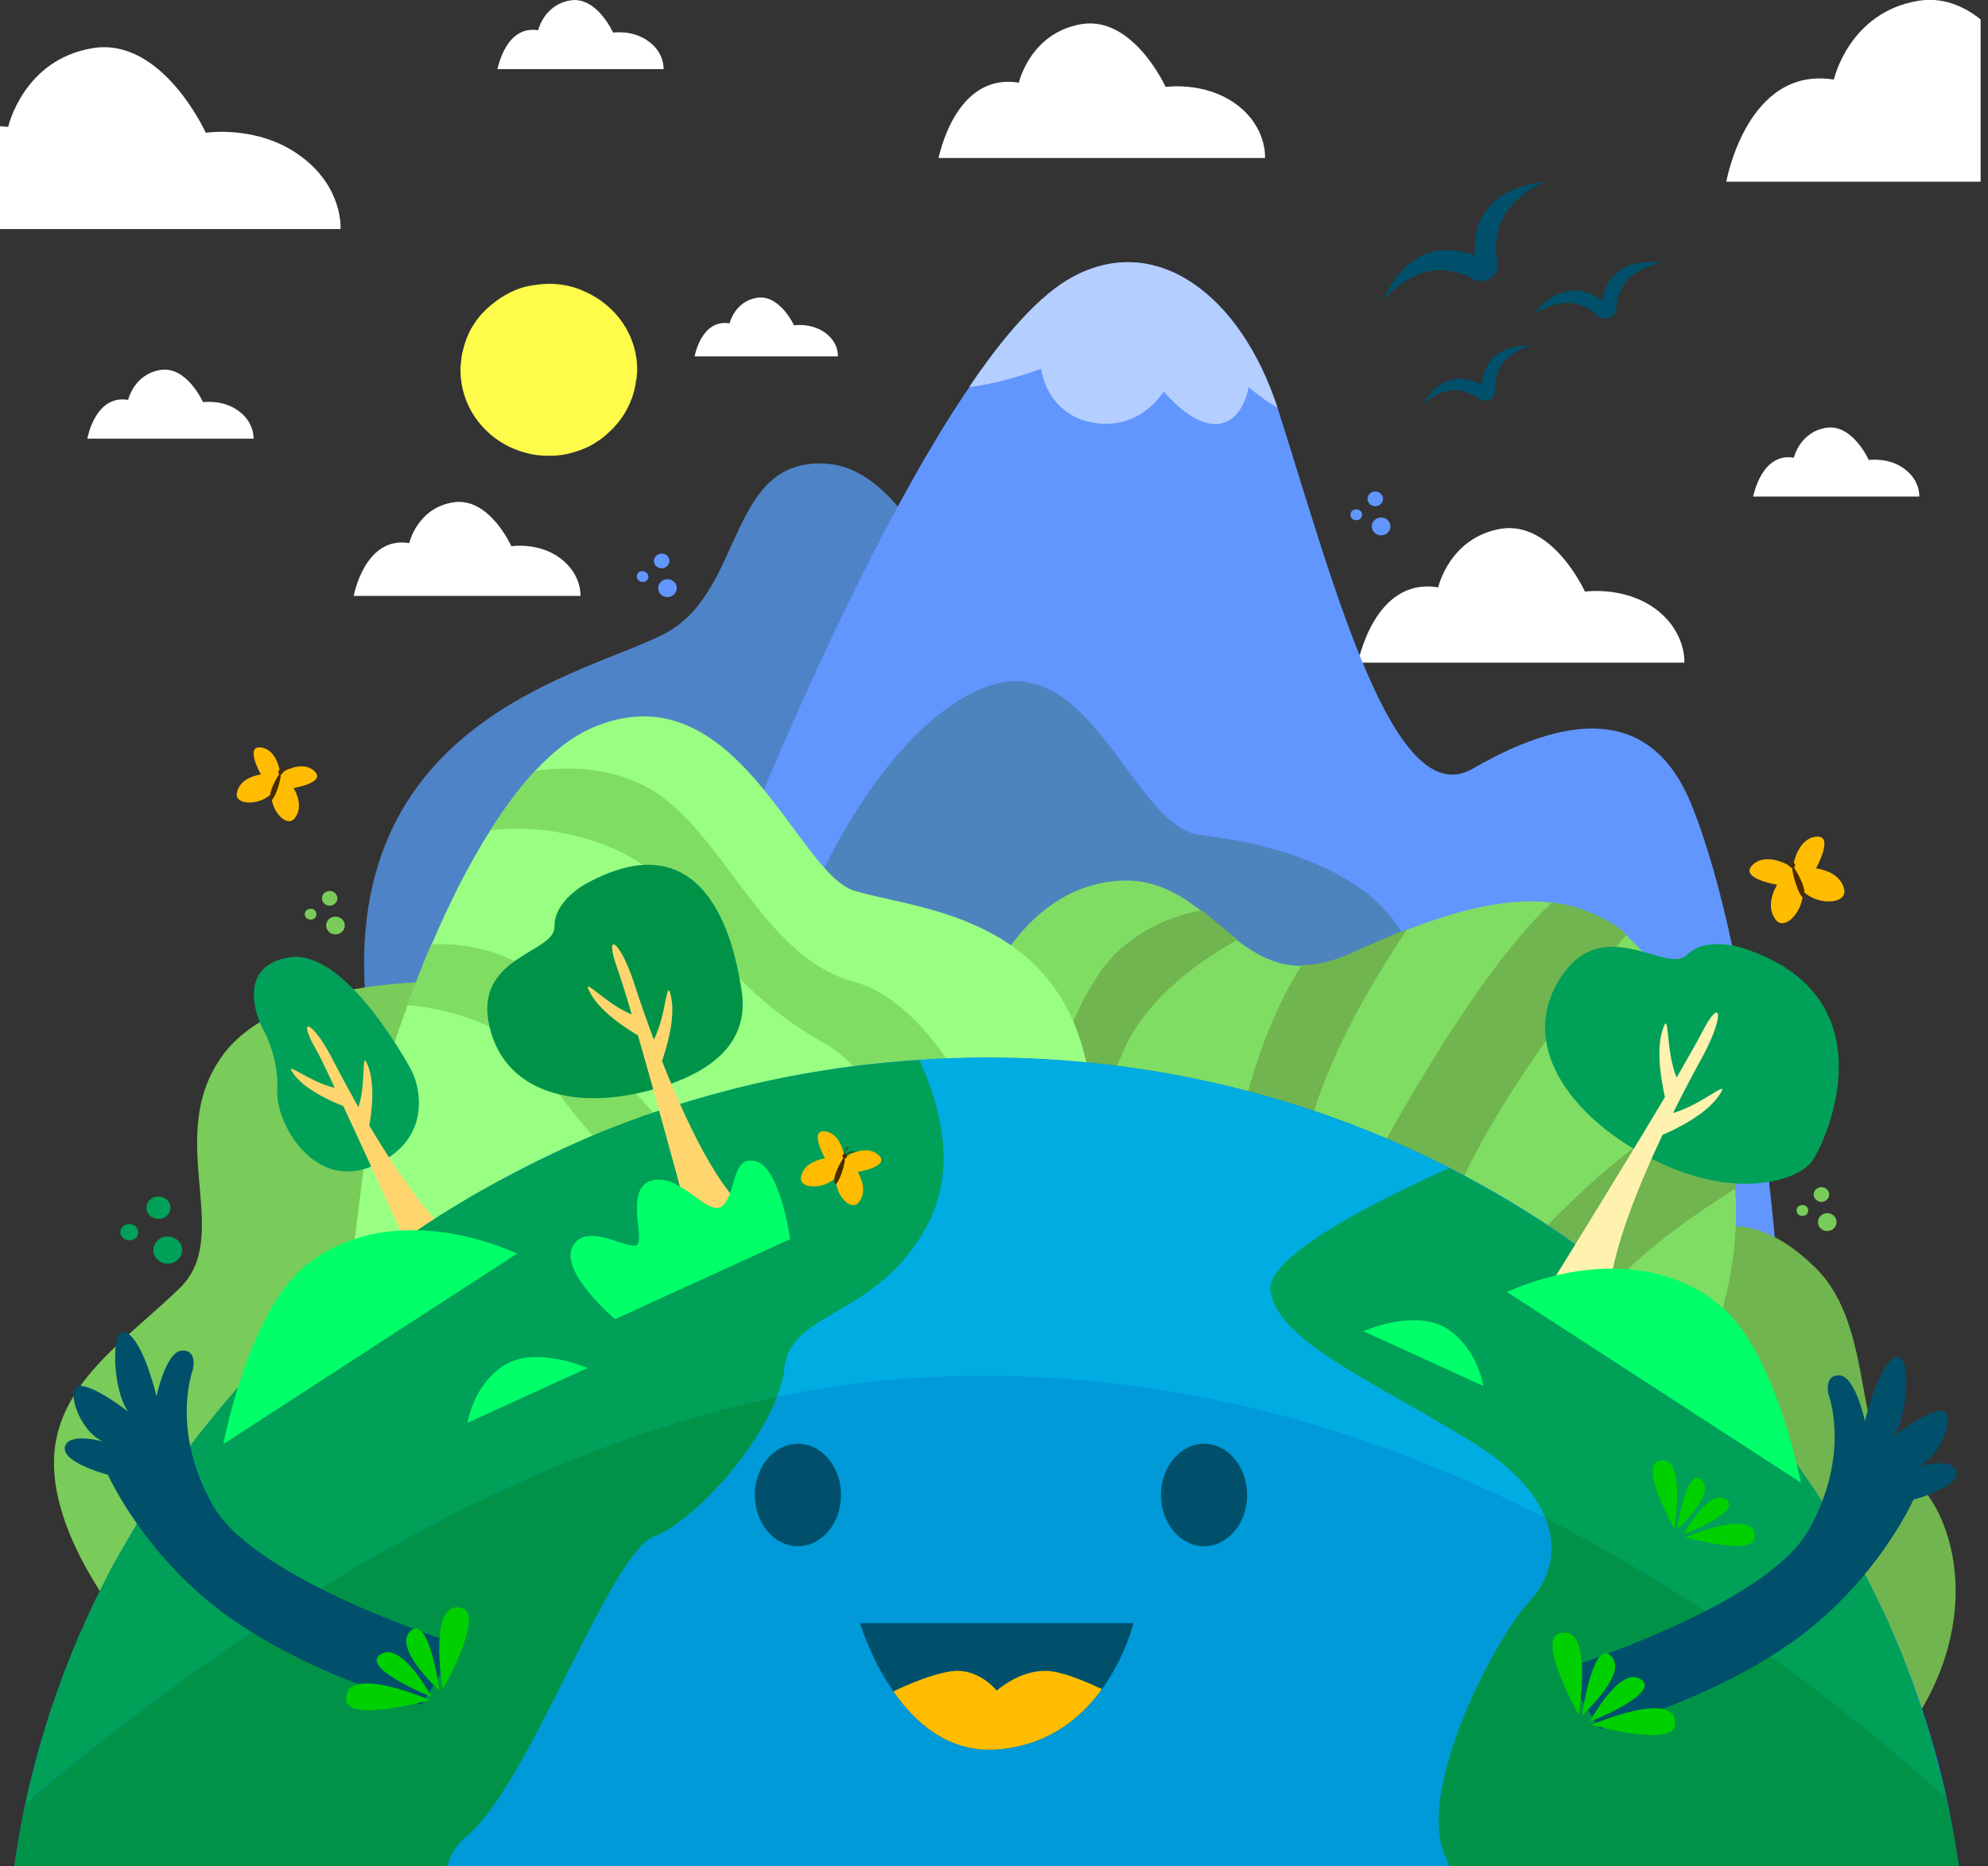 <?xml version="1.0" encoding="utf-8"?>
<!-- Generator: Adobe Illustrator 27.7.0, SVG Export Plug-In . SVG Version: 6.00 Build 0)  -->
<svg version="1.1" id="Capa_1" xmlns="http://www.w3.org/2000/svg" xmlns:xlink="http://www.w3.org/1999/xlink" x="0px" y="0px"
	 viewBox="0 0 512 480.7" style="enable-background:new 0 0 512 480.7;" xml:space="preserve">
<rect x="0" y="0" width="512" height="480.7" fill="#333333" stroke="none"/>
<style type="text/css">
	.st0{fill:#00506C;}
	.st1{fill:#FFFFFF;}
	.st2{fill:#4F83C7;}
	.st3{fill:#6196FF;}
	.st4{fill:#70B54F;}
	.st5{fill:#4D84BE;}
	.st6{fill:#79CC59;}
	.st7{fill:#80DD64;}
	.st8{fill:#99FF83;}
	.st9{fill:#00A058;}
	.st10{fill:#FFD66D;}
	.st11{fill:#009AD9;}
	.st12{fill:#00ADE2;}
	.st13{fill:#009348;}
	.st14{fill:#00FF68;}
	.st15{fill:#FFF2AF;}
	.st16{fill:#00D000;}
	.st17{fill:#B3CEFF;}
	.st18{fill:#FFBC00;}
	.st19{fill:#4A2B00;}
	.st20{fill:#FFFB4A;}
</style>
<g id="XMLID_108_">
	<g id="XMLID_99_">
		<path id="XMLID_87_" class="st0" d="M397.8,46.8c-15.9,2-18.4,11.8-18,19c-6.7-2.5-16.9-3.1-23.6,11.5c0,0,6.8-7.9,14.6-7.7
			c4,0.1,6.7,1.2,8.4,2.2c1.5,0.9,3.4,0.8,4.8-0.2l0,0c1.4-1,2-2.8,1.6-4.5c-0.4-1.9-0.7-4.7,0.5-8.6
			C388.2,50.9,397.8,46.8,397.8,46.8z"/>
		<path id="XMLID_84_" class="st0" d="M427.9,67.7c-11-1.4-14.3,4.8-15.3,9.6c-4.1-2.8-10.8-4.9-17.7,3.7c0,0,5.9-4.1,11.1-2.7
			c2.7,0.7,4.3,1.9,5.2,2.9c0.9,0.9,2.1,1.1,3.3,0.7l0,0c1.1-0.5,1.8-1.5,1.8-2.7c0-1.3,0.4-3.3,1.8-5.7
			C420.8,68.9,427.9,67.7,427.9,67.7z"/>
		<path id="XMLID_85_" class="st0" d="M394.2,89c-9.9-0.1-12.2,5.7-12.6,10.1c-3.9-2.1-10-3.3-15.3,5c0,0,4.8-4.3,9.5-3.5
			c2.4,0.4,4,1.3,4.9,2c0.8,0.7,2,0.8,3,0.3l0,0c0.9-0.5,1.5-1.5,1.4-2.6c-0.1-1.2,0-2.9,1-5.2C388,90.7,394.2,89,394.2,89z"/>
	</g>
	<g id="XMLID_57_">
		<path id="XMLID_16_" class="st1" d="M370.4,151.3c0,0,2.9-12.9,16.2-15.1c13.3-2.1,21.6,16.2,21.6,16.2s10-1.5,18.1,4.4
			c8.1,6,7.5,13.9,7.5,13.9h-84.1C349.8,170.8,353.8,148.6,370.4,151.3z"/>
		<path id="XMLID_35_" class="st1" d="M105.4,139.9c0,0,2-9,11.3-10.5c9.3-1.5,15,11.3,15,11.3s7-1.1,12.6,3.1
			c5.6,4.2,5.2,9.7,5.2,9.7H91.1C91.1,153.5,93.9,138,105.4,139.9z"/>
		<path id="XMLID_40_" class="st1" d="M187.9,83.3c0,0,1.3-5.7,7.1-6.6c5.8-0.9,9.5,7.1,9.5,7.1s4.4-0.7,8,1.9
			c3.6,2.6,3.3,6.1,3.3,6.1h-36.9C178.9,91.8,180.6,82.1,187.9,83.3z"/>
		<path id="XMLID_89_" class="st1" d="M138.6,7.8c0,0,1.5-6.6,8.3-7.7c6.8-1.1,11,8.3,11,8.3s5.1-0.8,9.2,2.3c4.1,3,3.8,7.1,3.8,7.1
			h-42.8C128.2,17.7,130.2,6.4,138.6,7.8z"/>
		<path id="XMLID_112_" class="st1" d="M87.7,59H0V32.5c0.7,0.1,1.4,0.1,2.1,0.2c0,0,3.9-17.4,21.8-20.3
			c17.9-2.9,29.1,21.8,29.1,21.8s13.5-2.1,24.4,6C88.5,48.3,87.7,59,87.7,59z"/>
		<path id="XMLID_114_" class="st1" d="M510.1,5v41.8h-65.5c0,0,5.3-29.9,27.7-26.3c0,0,3.9-17.4,21.8-20.3
			C500.3-0.8,505.7,1.5,510.1,5z"/>
		<path id="XMLID_101_" class="st1" d="M33,103c0,0,1.5-6.6,8.3-7.7c6.8-1.1,11,8.3,11,8.3s5.1-0.8,9.2,2.3c4.1,3,3.8,7.1,3.8,7.1
			H22.5C22.5,112.9,24.5,101.6,33,103z"/>
		<path id="XMLID_102_" class="st1" d="M462,117.9c0,0,1.5-6.6,8.3-7.7c6.8-1.1,11,8.3,11,8.3s5.1-0.8,9.2,2.3
			c4.1,3,3.8,7.1,3.8,7.1h-42.8C451.6,127.8,453.6,116.5,462,117.9z"/>
		<path id="XMLID_103_" class="st1" d="M262.4,21.3c0,0,2.9-12.9,16.2-15.1c13.3-2.1,21.6,16.2,21.6,16.2s10-1.5,18.1,4.4
			s7.5,13.9,7.5,13.9h-84.1C241.8,40.8,245.8,18.6,262.4,21.3z"/>
	</g>
	<g id="XMLID_41_">
		<path id="XMLID_38_" class="st2" d="M254,179.3c0,0-14.7-57.5-40.6-59.8c-25.9-2.3-21.6,32-41.3,43.2s-89.5,22-76.8,104.6
			s162.1-44.5,162.1-44.5L254,179.3z"/>
		<path id="XMLID_51_" class="st3" d="M458.2,331.8l-270.1-19.7l-3.2-79.5c0,0,27-71,56.2-119.5c2.8-4.7,5.7-9.2,8.5-13.3
			c9.1-13.5,18.3-23.9,26.7-28.4C297.8,59.7,319.5,76,329,105c0.1,0.3,0.2,0.6,0.3,0.9c14.4,45.4,29.7,103.9,50,92.1
			c27.2-15.7,46.8-14.2,56.3,9.2C452.5,249,458.2,331.8,458.2,331.8z"/>
		<path id="XMLID_15_" class="st4" d="M441.2,316.7c0,0,11.2-5.3,26.6,10.1c15.4,15.4,9.3,46.3,21.2,51.7c12,5.4,22.9,33,5.9,61.8
			l-63-106.2L441.2,316.7z"/>
		<path id="XMLID_39_" class="st5" d="M209.2,230.2c0,0,17.9-43.2,44.9-53.3c27-10,37.8,36.3,55.1,38.2c17.4,1.9,47.5,9.3,54.4,30.9
			c6.9,21.6,3,29.3,3,29.3l-157.4-19.3V230.2z"/>
		<path id="XMLID_14_" class="st6" d="M114.7,252.9c0,0-43.5-1.4-57.9,19.7c-14.4,21,3.4,45.7-10.5,59.2
			c-13.9,13.5-32,24.7-32.4,44.4c-0.4,19.7,17,40.9,17,40.9L113.7,313L114.7,252.9z"/>
		<g id="XMLID_13_">
			<path id="XMLID_74_" class="st7" d="M439.2,349.4c0,0-12.1-3.6-30.2-9.6c-1.2-0.4-2.5-0.8-3.8-1.3c-35-11.7-89.1-31.2-122.7-50.2
				c-4.6-2.6-8.8-5.2-12.6-7.8c-11.4-7.9-18.3-15.5-17.6-22.2c0,0,10-29.5,35.5-31.4c9-0.7,15.6,3.1,21.5,7.7
				c3.2,2.5,6.2,5.2,9.3,7.6c4.9,3.7,10,6.6,16.5,6.6h0c3.7,0,7.8-0.9,12.5-3c5.1-2.3,9.9-4.4,14.6-6.2c14.4-5.6,26.7-8.4,37.4-7.1
				c5.1,0.6,9.9,2.2,14.4,4.8c1.5,0.9,3.1,2,4.7,3.5c8.6,7.6,18.9,23.1,24.4,42.5c2,7.2,3.4,14.9,3.8,22.9v0
				C447.8,319.8,445.7,334.5,439.2,349.4z"/>
			<path id="XMLID_59_" class="st4" d="M318.8,242c-8.8,4.9-23,14.5-29.1,27.9c-3.4,7.5-5.6,13.6-7.1,18.3
				c-4.6-2.6-8.8-5.2-12.6-7.8c3.6-11.6,10-28.5,18.5-35.9c7.3-6.4,15.3-9,21-10C312.7,237,315.7,239.7,318.8,242z"/>
			<path id="XMLID_62_" class="st4" d="M362.4,239.4c-10.1,15-22.4,36.4-26.3,55.7h-17.8c0,0,4.1-26.6,17-46.5h0
				c3.7,0,7.8-0.9,12.5-3C352.9,243.3,357.7,241.2,362.4,239.4z"/>
			<path id="XMLID_58_" class="st4" d="M418.9,240.7c-14.3,17.6-45.4,58.4-48,81.3l-18-21c0.2-0.2,25.7-49.2,46.8-68.5
				c5.1,0.6,9.9,2.2,14.4,4.8C415.7,238,417.3,239.2,418.9,240.7z"/>
			<path id="XMLID_53_" class="st4" d="M447.1,306.1L447.1,306.1c-13.8,8.6-31.8,21.6-38.1,33.6c-1.2-0.4-2.5-0.8-3.8-1.3
				l-14.4-14.3c0,0,28.4-33.5,52.5-41.1C445.3,290.3,446.7,298,447.1,306.1z"/>
		</g>
		<g id="XMLID_12_">
			<path id="XMLID_43_" class="st8" d="M279.8,273.8l-30,9.2l-20.6,6.3l-36.8,11.2l-23.4,7.1l-79.2,24.2L95,290
				c0,0,3.5-13.6,10-31.1c1.8-5,3.9-10.3,6.2-15.7c4.3-10,9.3-20.3,15.1-29.3c3.6-5.7,7.4-10.9,11.5-15.3c5-5.4,10.4-9.5,16.1-11.7
				c35.9-13.9,51.3,37.8,66,42.5C234.7,234.1,271.4,235.1,279.8,273.8z"/>
			<path id="XMLID_36_" class="st7" d="M249.9,282.9l-20.6,6.3c-3.5-7.5-9-16.1-17.4-20.7c-16.8-9.3-29.8-24.3-39.1-38.5
				c-7.9-12.1-30.2-18.3-46.5-16.1c3.6-5.7,7.4-10.9,11.5-15.3c8.1-1.2,18.6-1.1,28.3,3.9c19.7,10.1,29.8,43.9,53.6,50.3
				C233.3,256.5,243.6,271.1,249.9,282.9z"/>
			<path id="XMLID_37_" class="st7" d="M192.4,300.5l-23.4,7.1c-12.3-9.1-22.1-21-29.6-32.4c-6.1-9.3-20.7-15.1-34.5-16.3
				c1.8-5,3.9-10.3,6.2-15.7c6.8-0.2,14.4,0.8,21.6,4.5c19.7,10.1,29.8,43.9,53.6,50.3C188.5,298.6,190.5,299.4,192.4,300.5z"/>
		</g>
		<path id="XMLID_56_" class="st9" d="M67.9,265.4c0,0,4,7.1,3.5,15.4c-0.5,8.3,9.4,26.2,24.7,19.5c15.3-6.6,12.3-20.3,9.6-25.1
			c-2.7-4.8-17.6-30.7-31.1-28.6C61,248.7,65.9,262,67.9,265.4z"/>
		<path id="XMLID_55_" class="st10" d="M125.3,323c-8.6,0.4-21.4-18.3-30.2-33.1c0.5-2.5,1.6-10.1-0.2-15c-2.1-5.6-0.4,3.9-2.6,10.3
			c-4.2-7.5-7-13-7-13c-4.9-9.3-8.8-10.5-4.1-2.2c1,1.7,2.8,5.4,5,10.2c-6.6-1.4-14-7.9-10.3-3.2c3.1,4,9.9,6.9,12.5,7.9
			c8.7,18.6,21.4,46.9,21.4,46.9L125.3,323z"/>
		<path id="XMLID_50_" class="st11" d="M504.5,480.7H3.7c0.8-5.5,1.7-11,2.9-16.4c5.7-26.4,15.9-51.2,29.9-73.7
			c41.2-66.3,114.9-112.1,200.3-117.6c5.7-0.4,11.5-0.6,17.3-0.6c43.1,0,83.7,10.3,119.2,28.4c45.8,23.3,83.1,59.7,106.5,103.8
			c9.7,18.2,16.9,37.8,21.5,58.3C502.5,468.8,503.6,474.7,504.5,480.7z"/>
		<path id="XMLID_124_" class="st12" d="M398,391c-49.5-25.2-104.2-39.9-163.6-36c-11.5,0.8-23,2.4-34.3,4.8c1-2.6,1.7-5,1.9-7.3
			c1.5-15.3,24.4-12.7,37.2-37.7c7.4-14.4,2.7-30.6-2.4-41.7c5.7-0.4,11.5-0.6,17.3-0.6c43.1,0,83.7,10.3,119.2,28.4
			c-17.2,7.7-47.4,22.6-46,31.7c2,12.7,24.9,22.4,50.9,38.2C389.3,377.6,395.4,384.5,398,391z"/>
		<path id="XMLID_4_" class="st9" d="M239.2,314.8c-12.7,24.9-35.6,22.4-37.2,37.7c-0.2,2.3-0.9,4.7-1.9,7.3
			C121,376.3,48.9,428.6,6.6,464.3c0.2-1,0.4-2.1,0.7-3.1c0-0.3,0.1-0.5,0.2-0.8c0.3-1.5,0.7-2.9,1.1-4.4c1.1-4.4,2.4-8.8,3.7-13.1
			c0.4-1.4,0.9-2.8,1.4-4.2c0.5-1.5,1-3,1.6-4.4c0.3-0.8,0.5-1.5,0.8-2.3c0.3-0.9,0.6-1.7,1-2.6c0.3-0.9,0.7-1.7,1-2.6
			c0.3-0.8,0.7-1.7,1-2.5c0.3-0.8,0.7-1.6,1-2.5c0.3-0.7,0.6-1.3,0.9-1.9c0.4-1,0.9-2,1.3-3c0.7-1.6,1.5-3.2,2.2-4.7
			c0.8-1.6,1.6-3.2,2.4-4.8c0.8-1.7,1.7-3.3,2.6-5c0,0,0.1-0.1,0.1-0.1c0.8-1.5,1.6-2.9,2.5-4.4c0.2-0.3,0.4-0.7,0.6-1
			c0.7-1.1,1.3-2.2,2-3.4c0.4-0.8,0.9-1.5,1.4-2.2c1.5-2.4,3-4.8,4.6-7.2c0.5-0.8,1.1-1.6,1.6-2.4c0.2-0.3,0.4-0.6,0.6-0.9
			c0.5-0.8,1.1-1.6,1.7-2.4c1.2-1.6,2.3-3.3,3.6-4.9c0.7-1,1.5-2,2.2-2.9c0.5-0.6,1-1.3,1.5-1.9c0.9-1.2,1.9-2.4,2.8-3.5
			c1.1-1.4,2.3-2.7,3.4-4.1c0.2-0.2,0.4-0.5,0.6-0.7c1-1.2,2.1-2.4,3.2-3.6c0.1-0.1,0.2-0.2,0.2-0.3c1-1.1,2-2.1,3-3.2
			c0.5-0.6,1.1-1.2,1.6-1.7c1-1.1,2.1-2.2,3.1-3.2c1.3-1.3,2.7-2.7,4-4c1.3-1.3,2.7-2.6,4.1-3.9c1.1-1,2.2-2,3.3-3
			c0.4-0.4,0.8-0.7,1.2-1.1c1.1-1,2.3-2,3.5-3c0.3-0.2,0.6-0.5,0.9-0.8c1.3-1.1,2.7-2.2,4-3.3c1.5-1.2,3-2.4,4.5-3.5
			c0,0,0.1-0.1,0.1-0.1c1.5-1.1,3-2.2,4.4-3.3c1.5-1.1,3-2.2,4.5-3.3c0,0,0.1,0,0.1-0.1c1.6-1.1,3.2-2.2,4.7-3.2c1.5-1,3-2,4.4-2.9
			c0.1-0.1,0.2-0.1,0.4-0.2c1.6-1,3.2-2,4.9-3c1.6-1,3.3-2,5-2.9c1.7-0.9,3.3-1.9,5.1-2.8c1.7-0.9,3.4-1.8,5.1-2.7
			c1.5-0.8,3-1.5,4.5-2.3c2.1-1,4.2-2,6.3-3c1.6-0.8,3.3-1.5,4.9-2.2c0.1,0,0.2-0.1,0.4-0.2c1.5-0.7,3.1-1.3,4.7-2
			c0.2-0.1,0.4-0.2,0.7-0.3c3.4-1.4,6.8-2.6,10.3-3.9c0.2-0.1,0.4-0.2,0.7-0.2c1.7-0.6,3.4-1.2,5.1-1.7c0.1,0,0.1,0,0.2-0.1
			c1.8-0.6,3.5-1.1,5.3-1.6c0.2-0.1,0.4-0.1,0.6-0.2c3.5-1,7-2,10.5-2.9c0.6-0.2,1.2-0.3,1.9-0.5c1.5-0.4,3.1-0.7,4.6-1.1
			c3.9-0.9,7.8-1.7,11.8-2.4c2-0.4,4-0.7,6-1c1.9-0.3,3.8-0.6,5.8-0.8c0.1,0,0.2,0,0.4-0.1c2-0.3,3.9-0.5,5.9-0.7c0.1,0,0.2,0,0.3,0
			c1.8-0.2,3.6-0.4,5.4-0.5c0.3,0,0.6-0.1,0.8-0.1c1.9-0.2,3.8-0.3,5.7-0.4C241.9,284.2,246.5,300.4,239.2,314.8z"/>
		<path id="XMLID_48_" class="st13" d="M200.1,359.8c-5.6,14.7-22.2,32.5-31.7,36c-11.2,4.1-32.1,63.6-47.9,76.9
			c-3,2.5-4.7,5.3-5.3,8.1H3.7c0.8-5.5,1.7-11,2.9-16.4C48.9,428.6,121,376.3,200.1,359.8z"/>
		<path id="XMLID_147_" class="st13" d="M151,227.6c0,0-8.3,4.3-8.2,11.1c0.2,6.9-21.1,7.5-16.7,25.9c4.4,18.4,25.2,22.2,46.6,14.6
			c21.4-7.6,19-20.9,17.9-26.4C189.5,247.2,183.8,209.6,151,227.6z"/>
		<path id="XMLID_146_" class="st10" d="M197.3,314.1c-9.4-1.1-19.9-23.3-26.8-40.8c0.9-2.6,3.5-10.6,2.4-16.2
			c-1.3-6.4-1.1,4.1-4.5,10.7c-3.3-8.8-5.3-15.2-5.3-15.2c-3.7-10.8-7.6-12.8-4.1-3.1c0.7,2,2.1,6.3,3.7,11.8
			c-6.9-2.7-13.7-10.9-10.5-5.2c2.7,4.8,9.5,9.1,12.1,10.6c6.2,21.5,14.9,54.1,14.9,54.1L197.3,314.1z"/>
		<path id="XMLID_79_" class="st9" d="M501.2,463C470,435.3,435.5,410.1,398,391c-2.6-6.5-8.7-13.5-19.9-20.2
			c-26-15.8-48.9-25.5-50.9-38.2c-1.5-9.1,28.8-24,46-31.7c4.4,2.2,8.6,4.6,12.8,7c1.3,0.8,2.6,1.5,3.9,2.3c2.8,1.7,5.6,3.5,8.4,5.3
			c2.5,1.7,5.1,3.4,7.5,5.2c1.3,0.9,2.5,1.8,3.7,2.7c0.1,0,0.1,0.1,0.2,0.2c1.1,0.8,2.2,1.6,3.3,2.5c0.3,0.2,0.5,0.4,0.8,0.6
			c0.9,0.7,1.9,1.5,2.8,2.2c2.9,2.3,5.7,4.7,8.5,7.1c0.9,0.8,1.8,1.6,2.7,2.4c0.9,0.8,1.8,1.6,2.6,2.4c1,0.9,2,1.9,3,2.8
			c0.8,0.8,1.6,1.6,2.5,2.4l1,1c0.7,0.7,1.5,1.5,2.2,2.2c4.2,4.3,8.3,8.8,12.2,13.4c0.8,1,1.6,2,2.5,3c0.7,0.9,1.4,1.8,2.1,2.6
			c0.7,0.9,1.4,1.8,2.1,2.6c1.5,1.9,3,3.9,4.4,5.9c1.8,2.5,3.6,5.1,5.3,7.7c0.7,1.1,1.4,2.1,2.1,3.2c0.6,0.9,1.2,1.9,1.8,2.8
			c0.5,0.7,0.9,1.4,1.3,2.2c0.7,1.1,1.3,2.2,1.9,3.2c0.6,1,1.2,2.1,1.8,3.1c0.5,0.8,0.9,1.6,1.4,2.4c0.7,1.2,1.3,2.4,1.9,3.6
			c0.6,1.2,1.3,2.4,1.9,3.6c1.3,2.6,2.6,5.3,3.9,8c0.5,1,0.9,2,1.3,3c0.4,0.9,0.8,1.9,1.2,2.8c0.4,1,0.9,2.1,1.3,3.1
			c0.5,1.1,0.9,2.2,1.3,3.4c0.4,1,0.8,1.9,1.1,2.9c0.4,1,0.8,2,1.1,3c0.3,0.9,0.6,1.8,0.9,2.7c0.3,0.9,0.6,1.8,0.9,2.6
			c0.4,1.2,0.8,2.5,1.2,3.7c0.4,1.2,0.8,2.5,1.1,3.7c0.7,2.3,1.3,4.6,1.9,6.9c0.3,1.2,0.6,2.4,0.9,3.5
			C500.5,459.8,500.9,461.4,501.2,463z"/>
		<path id="XMLID_52_" class="st13" d="M504.5,480.7H373.2c-0.3-0.9-0.7-2-1.2-3c-7.1-17.3,13.2-56,21.9-65.2
			c4.9-5.2,7.6-12.9,4.1-21.5c37.5,19.1,72,44.2,103.2,72C502.5,468.8,503.6,474.7,504.5,480.7z"/>
		<path id="XMLID_2_" class="st14" d="M158.4,339.8c0,0-14.7-12.4-10.8-18.9c3.8-6.5,14.9,1.8,16.6-0.4c1.7-2.2-3.4-14.9,4-16.5
			c7.3-1.6,14.5,10,18,6.5c3.6-3.5,2.1-12.9,8.4-11.4c6.3,1.5,8.9,20.1,8.9,20.1L158.4,339.8z"/>
		<path id="XMLID_1_" class="st14" d="M57.5,372c0,0,6.5-34.1,21.1-45.9c14.5-11.8,35.4-11.6,54.6-3.2L57.5,372z"/>
		<path id="XMLID_5_" class="st14" d="M151.3,352.4c0,0-13.1-5.8-21.3-0.8c-8.2,5.1-9.6,14.9-9.6,14.9L151.3,352.4z"/>
		<path id="XMLID_75_" class="st9" d="M449.1,244.3c0,0-9.5-3.4-14.7,1.7c-5.2,5.1-21.4-11-32.4,5.7c-11,16.7,1.5,35.5,23.2,46.7
			c21.7,11.2,38.1,5.6,41.5,0.7C470.3,294.1,487.3,256.8,449.1,244.3z"/>
		<path id="XMLID_73_" class="st15" d="M416.4,342.5c-6.1-8,3.3-32.3,11.8-50.2c2.7-1.1,10.8-4.9,14.3-9.8c4-5.6-4,2.1-11.6,4.2
			c4.4-8.9,7.9-15.1,7.9-15.1c5.6-10.7,4.3-15.1-0.6-5.4c-1,2-3.4,6.1-6.4,11.4c-3-7.3-1.7-18.5-3.7-12c-1.7,5.5,0,13.9,0.7,17
			c-12.1,20.3-30.9,50.6-30.9,50.6L416.4,342.5z"/>
		<path id="XMLID_6_" class="st14" d="M463.8,381.9c0,0-6.5-34.1-21.1-45.9c-14.5-11.8-35.4-11.6-54.6-3.2L463.8,381.9z"/>
		<path id="XMLID_3_" class="st14" d="M351.1,342.9c0,0,13.1-5.8,21.3-0.8c8.2,5.1,9.6,14.9,9.6,14.9L351.1,342.9z"/>
		<g id="XMLID_7_">
			<path id="XMLID_11_" class="st16" d="M431.2,393.8c0,0,3.4-19.9-4.2-17.4C422.3,377.9,431.2,393.8,431.2,393.8z"/>
			<path id="XMLID_10_" class="st16" d="M432,393.9c0,0,9.6-8.6,6.5-12.4C434.7,376.9,432,392.4,432,393.9z"/>
			<path id="XMLID_9_" class="st16" d="M434,396c0,0,18.5-7.9,17.9,0.1C451.5,400.9,434,396,434,396z"/>
			<path id="XMLID_8_" class="st16" d="M433.6,395.2c0,0,6.2-11.3,10.5-9.2C449.6,388.7,435.1,394.8,433.6,395.2z"/>
		</g>
		<path id="XMLID_49_" class="st17" d="M329,105c-4.4-2.5-7.4-5.3-7.4-5.3s-1.4,9-8,9.5c-6.7,0.6-13.9-8.4-13.9-8.4
			s-5.8,10.1-18,8.1c-12.2-2-13.6-13.9-13.6-13.9s-9.7,3.7-18.5,4.7c9.1-13.5,18.3-23.9,26.7-28.4C297.8,59.7,319.5,76,329,105z"/>
		<g id="XMLID_60_">
			<ellipse id="XMLID_42_" class="st6" cx="86.4" cy="238.4" rx="2.4" ry="2.3"/>
			<path id="XMLID_44_" class="st6" d="M81.5,235.5c0,0.8-0.6,1.4-1.5,1.4c-0.8,0-1.5-0.6-1.5-1.4c0-0.8,0.6-1.4,1.5-1.4
				C80.9,234.1,81.5,234.7,81.5,235.5z"/>
			<path id="XMLID_45_" class="st6" d="M86.9,231.4c0,1-0.9,1.9-2,1.9s-2-0.9-2-1.9c0-1,0.9-1.9,2-1.9S86.9,230.4,86.9,231.4z"/>
		</g>
		<ellipse id="XMLID_54_" class="st6" cx="470.6" cy="314.8" rx="2.4" ry="2.3"/>
		<path id="XMLID_47_" class="st6" d="M465.7,311.8c0,0.8-0.6,1.4-1.5,1.4s-1.5-0.6-1.5-1.4s0.6-1.4,1.5-1.4S465.7,311,465.7,311.8z
			"/>
		<path id="XMLID_46_" class="st6" d="M471.1,307.7c0,1-0.9,1.9-2,1.9c-1.1,0-2-0.9-2-1.9c0-1,0.9-1.9,2-1.9
			C470.2,305.8,471.1,306.7,471.1,307.7z"/>
		<g id="XMLID_61_">
			<ellipse id="XMLID_65_" class="st9" cx="43.2" cy="322" rx="3.7" ry="3.5"/>
			<path id="XMLID_64_" class="st9" d="M35.6,317.4c0,1.2-1,2.1-2.3,2.1c-1.2,0-2.3-1-2.3-2.1c0-1.2,1-2.1,2.3-2.1
				C34.5,315.3,35.6,316.2,35.6,317.4z"/>
			<path id="XMLID_63_" class="st9" d="M43.9,311.1c0,1.6-1.4,2.9-3.1,2.9c-1.7,0-3.1-1.3-3.1-2.9s1.4-2.9,3.1-2.9
				C42.5,308.2,43.9,309.5,43.9,311.1z"/>
		</g>
		<g id="XMLID_66_">
			<path id="XMLID_76_" class="st18" d="M72,198.3c0,0-0.8-4.9-4.4-5.7c-4.9-1-0.4,6.9-0.4,6.9s-5.5,0.6-6.2,4.8
				C60.1,208.5,72.9,207.7,72,198.3z"/>
			<path id="XMLID_69_" class="st18" d="M73.5,198.5c0,0,4.4-2.4,7.2-0.1c3.9,3.1-5.1,4.6-5.1,4.6s3,4.6,0.2,7.9
				C72.9,214.2,65.5,203.7,73.5,198.5z"/>
			<path id="XMLID_77_" class="st19" d="M75,197.9c-0.9-0.6-1.9,0.1-2.4,0.5c-0.1-0.1-0.2-0.1-0.3-0.1c0.4-1.5,1.4-2,1.1-1.9
				c-0.9,0.2-1.1,1.2-1.2,1.9c0,0-0.1,0-0.1,0c-0.3,0.1-0.5,0.4-0.4,0.7c0,0.2,0.1,0.3,0.2,0.4c-0.7,1.1-2.6,4.3-2.3,6.2
				c0.3,2.2,2.7-3.6,2.7-6.1c0,0,0.1,0,0.1,0c0.3-0.1,0.5-0.4,0.4-0.7c0-0.1-0.1-0.1-0.1-0.2C74.1,197.6,75.3,198,75,197.9z"/>
		</g>
		<g id="XMLID_71_">
			<path id="XMLID_70_" class="st18" d="M462,222.3c0,0,1-5.8,5.2-6.7c5.7-1.2,0.5,8.1,0.5,8.1s6.4,0.6,7.3,5.6
				C475.8,234.3,460.8,233.4,462,222.3z"/>
			<path id="XMLID_68_" class="st18" d="M460.1,222.6c0,0-5.1-2.8-8.4-0.1c-4.5,3.7,6,5.4,6,5.4s-3.5,5.4-0.2,9.2
				C460.8,240.9,469.5,228.6,460.1,222.6z"/>
			<path id="XMLID_67_" class="st19" d="M458.4,221.8c1-0.7,2.2,0.2,2.8,0.6c0.1-0.1,0.2-0.1,0.3-0.2c-0.5-1.8-1.7-2.3-1.3-2.2
				c1.1,0.3,1.3,1.4,1.4,2.2c0.1,0,0.1,0,0.2,0c0.4,0.1,0.6,0.4,0.5,0.8c0,0.2-0.1,0.3-0.3,0.4c0.8,1.3,3.1,5,2.7,7.2
				c-0.4,2.5-3.1-4.3-3.1-7.2c0,0-0.1,0-0.1,0c-0.4-0.1-0.6-0.4-0.5-0.8c0-0.1,0.1-0.2,0.2-0.2C459.4,221.5,458.1,222,458.4,221.8z"
				/>
		</g>
		<path id="XMLID_80_" class="st3" d="M358.1,135.6c0,1.3-1.1,2.3-2.4,2.3c-1.3,0-2.4-1-2.4-2.3c0-1.3,1.1-2.3,2.4-2.3
			C357,133.3,358.1,134.3,358.1,135.6z"/>
		<path id="XMLID_78_" class="st3" d="M350.8,132.6c0,0.8-0.6,1.4-1.5,1.4s-1.5-0.6-1.5-1.4s0.6-1.4,1.5-1.4
			S350.8,131.8,350.8,132.6z"/>
		<path id="XMLID_72_" class="st3" d="M356.2,128.5c0,1-0.9,1.9-2,1.9c-1.1,0-2-0.9-2-1.9c0-1,0.9-1.9,2-1.9
			C355.3,126.6,356.2,127.5,356.2,128.5z"/>
		<path id="XMLID_83_" class="st3" d="M174.3,151.5c0,1.3-1.1,2.3-2.4,2.3c-1.3,0-2.4-1-2.4-2.3s1.1-2.3,2.4-2.3
			C173.2,149.2,174.3,150.2,174.3,151.5z"/>
		<path id="XMLID_82_" class="st3" d="M167,148.5c0,0.8-0.6,1.4-1.5,1.4c-0.8,0-1.5-0.6-1.5-1.4s0.6-1.4,1.5-1.4
			C166.3,147.2,167,147.8,167,148.5z"/>
		<path id="XMLID_81_" class="st3" d="M172.4,144.5c0,1-0.9,1.9-2,1.9s-2-0.9-2-1.9s0.9-1.9,2-1.9S172.4,143.4,172.4,144.5z"/>
		<ellipse id="XMLID_86_" class="st0" cx="205.5" cy="385.1" rx="11.1" ry="13.2"/>
		<ellipse id="XMLID_88_" class="st0" cx="310.1" cy="385.1" rx="11.1" ry="13.2"/>
		<path id="XMLID_100_" class="st0" d="M291.9,418.1c0,0-2,8.6-8.1,17c-5.5,7.6-14.3,14.9-27.9,15.6c-11.8,0.5-20.3-7-25.8-15
			c-6-8.6-8.6-17.6-8.6-17.6H291.9z"/>
		<path id="XMLID_98_" class="st18" d="M283.8,435.1c-5.5,7.6-14.3,14.9-27.9,15.6c-11.8,0.5-20.3-7-25.8-15
			c3.2-1.6,11.7-5.3,16.5-5.3c6.1,0,10.1,5.1,10.1,5.1s5.7-5.2,12.6-5.1C273.1,430.4,279.1,432.9,283.8,435.1z"/>
		<path id="XMLID_91_" class="st0" d="M118.2,423.6c0,0-52.1-16.1-63.3-35.7s-5.2-35.2-5.2-35.2s1.2-5.1-2.9-4.8
			c-4.1,0.3-6.5,11.8-6.5,11.8s-3.2-14-7.7-16.4c-4.4-2.4-3.6,15.4,0.5,20.4c0,0-8.8-6.9-12.6-6.7c-3.8,0.2-0.2,11.6,6,14.3
			c0,0-9.1-2.5-9.8,1.5c-0.7,4,11.1,7.1,11.1,7.1s9.7,21.8,32.1,37.3c22.4,15.5,48.7,21.9,48.7,21.9L118.2,423.6z"/>
		<g id="XMLID_181_">
			<path id="XMLID_185_" class="st16" d="M110.7,437.9c0,0-22.2-9.6-21.5,0C89.7,443.8,110.7,437.9,110.7,437.9z"/>
			<path id="XMLID_184_" class="st16" d="M111.1,437c0,0-7.3-13.6-12.6-11.1C91.9,429,109.3,436.5,111.1,437z"/>
			<path id="XMLID_183_" class="st16" d="M114,435.2c0,0-4-23.9,5.1-20.9C124.8,416.2,114,435.2,114,435.2z"/>
			<path id="XMLID_182_" class="st16" d="M113.1,435.4c0,0-11.5-10.4-7.7-14.9C110,414.9,113.1,433.6,113.1,435.4z"/>
		</g>
		<path id="XMLID_96_" class="st0" d="M402.4,430c0,0,52.1-16.1,63.3-35.7c11.2-19.6,5.2-35.2,5.2-35.2s-1.2-5.1,2.9-4.8
			c4.1,0.3,6.5,11.8,6.5,11.8s3.2-14,7.7-16.4c4.4-2.4,3.6,15.4-0.5,20.4c0,0,8.8-6.9,12.6-6.7s0.2,11.6-6,14.3c0,0,9.1-2.5,9.8,1.5
			c0.7,4-11.1,7.1-11.1,7.1s-9.7,21.8-32.1,37.3C438.3,439,412,445.4,412,445.4L402.4,430z"/>
		<g id="XMLID_90_">
			<path id="XMLID_95_" class="st16" d="M409.9,444.3c0,0,22.2-9.6,21.5,0C431,450.2,409.9,444.3,409.9,444.3z"/>
			<path id="XMLID_94_" class="st16" d="M409.5,443.4c0,0,7.3-13.6,12.6-11.1C428.7,435.5,411.3,442.9,409.5,443.4z"/>
			<path id="XMLID_93_" class="st16" d="M406.6,441.7c0,0,4-23.9-5.1-20.9C395.8,422.6,406.6,441.7,406.6,441.7z"/>
			<path id="XMLID_92_" class="st16" d="M407.5,441.8c0,0,11.5-10.4,7.7-14.9C410.7,421.3,407.6,440,407.5,441.8z"/>
		</g>
		<g id="XMLID_104_">
			<path id="XMLID_107_" class="st18" d="M217.3,297.2c0,0-0.8-4.9-4.4-5.7c-4.9-1-0.4,6.9-0.4,6.9s-5.5,0.6-6.2,4.8
				C205.4,307.4,218.2,306.6,217.3,297.2z"/>
			<path id="XMLID_106_" class="st18" d="M218.8,297.4c0,0,4.4-2.4,7.2-0.1c3.9,3.1-5.1,4.6-5.1,4.6s3,4.6,0.2,7.9
				C218.2,313.1,210.9,302.6,218.8,297.4z"/>
			<path id="XMLID_105_" class="st19" d="M220.3,296.8c-0.9-0.6-1.9,0.1-2.4,0.5c-0.1-0.1-0.2-0.1-0.3-0.1c0.4-1.5,1.4-2,1.1-1.9
				c-0.9,0.2-1.1,1.2-1.2,1.9c0,0-0.1,0-0.1,0c-0.3,0.1-0.5,0.4-0.4,0.7c0,0.2,0.1,0.3,0.2,0.4c-0.7,1.1-2.6,4.3-2.3,6.2
				c0.3,2.2,2.7-3.6,2.7-6.1c0,0,0.1,0,0.1,0c0.3-0.1,0.5-0.4,0.4-0.7c0-0.1-0.1-0.1-0.1-0.2C219.4,296.5,220.6,296.9,220.3,296.8z"
				/>
		</g>
	</g>
	<g id="XMLID_97_">
		<path id="XMLID_133_" class="st20" d="M164.1,95.2c0,0.5,0,1-0.1,1.5v0c0,0.5-0.1,1-0.2,1.5c-0.4,3.1-1.5,5.9-3,8.4
			c-0.6,0.9-1.2,1.8-1.9,2.6c-1.1,1.3-2.3,2.4-3.6,3.5c-0.2,0.2-0.4,0.3-0.7,0.5c-1.8,1.3-3.7,2.3-5.9,3c-0.5,0.2-1.1,0.3-1.7,0.5
			c-1.4,0.4-2.9,0.6-4.5,0.7c-0.1,0-0.2,0-0.4,0c-0.3,0-0.6,0-0.9,0c-1.9,0-3.8-0.2-5.6-0.7h0c-0.2-0.1-0.5-0.1-0.7-0.2
			c-9.4-2.7-16.3-11.1-16.3-21.2c0-0.9,0.1-1.8,0.2-2.7c0.1-1.2,0.4-2.3,0.7-3.4c0.3-0.9,0.6-1.9,1-2.8c0.4-1,0.9-1.9,1.5-2.8
			c0.8-1.3,1.7-2.4,2.8-3.5c0.1-0.1,0.3-0.3,0.4-0.4c1.7-1.6,3.6-3,5.7-4.1c0.3-0.2,0.6-0.3,1-0.5c1.9-0.9,3.9-1.5,6.1-1.7
			c0.2,0,0.3-0.1,0.5-0.1h0c0.9-0.1,1.9-0.2,2.8-0.2c1.3,0,2.6,0.1,3.8,0.3c1.8,0.3,3.6,0.8,5.3,1.6
			C158.5,78.5,164.1,86.2,164.1,95.2z"/>
	</g>
</g>
</svg>
